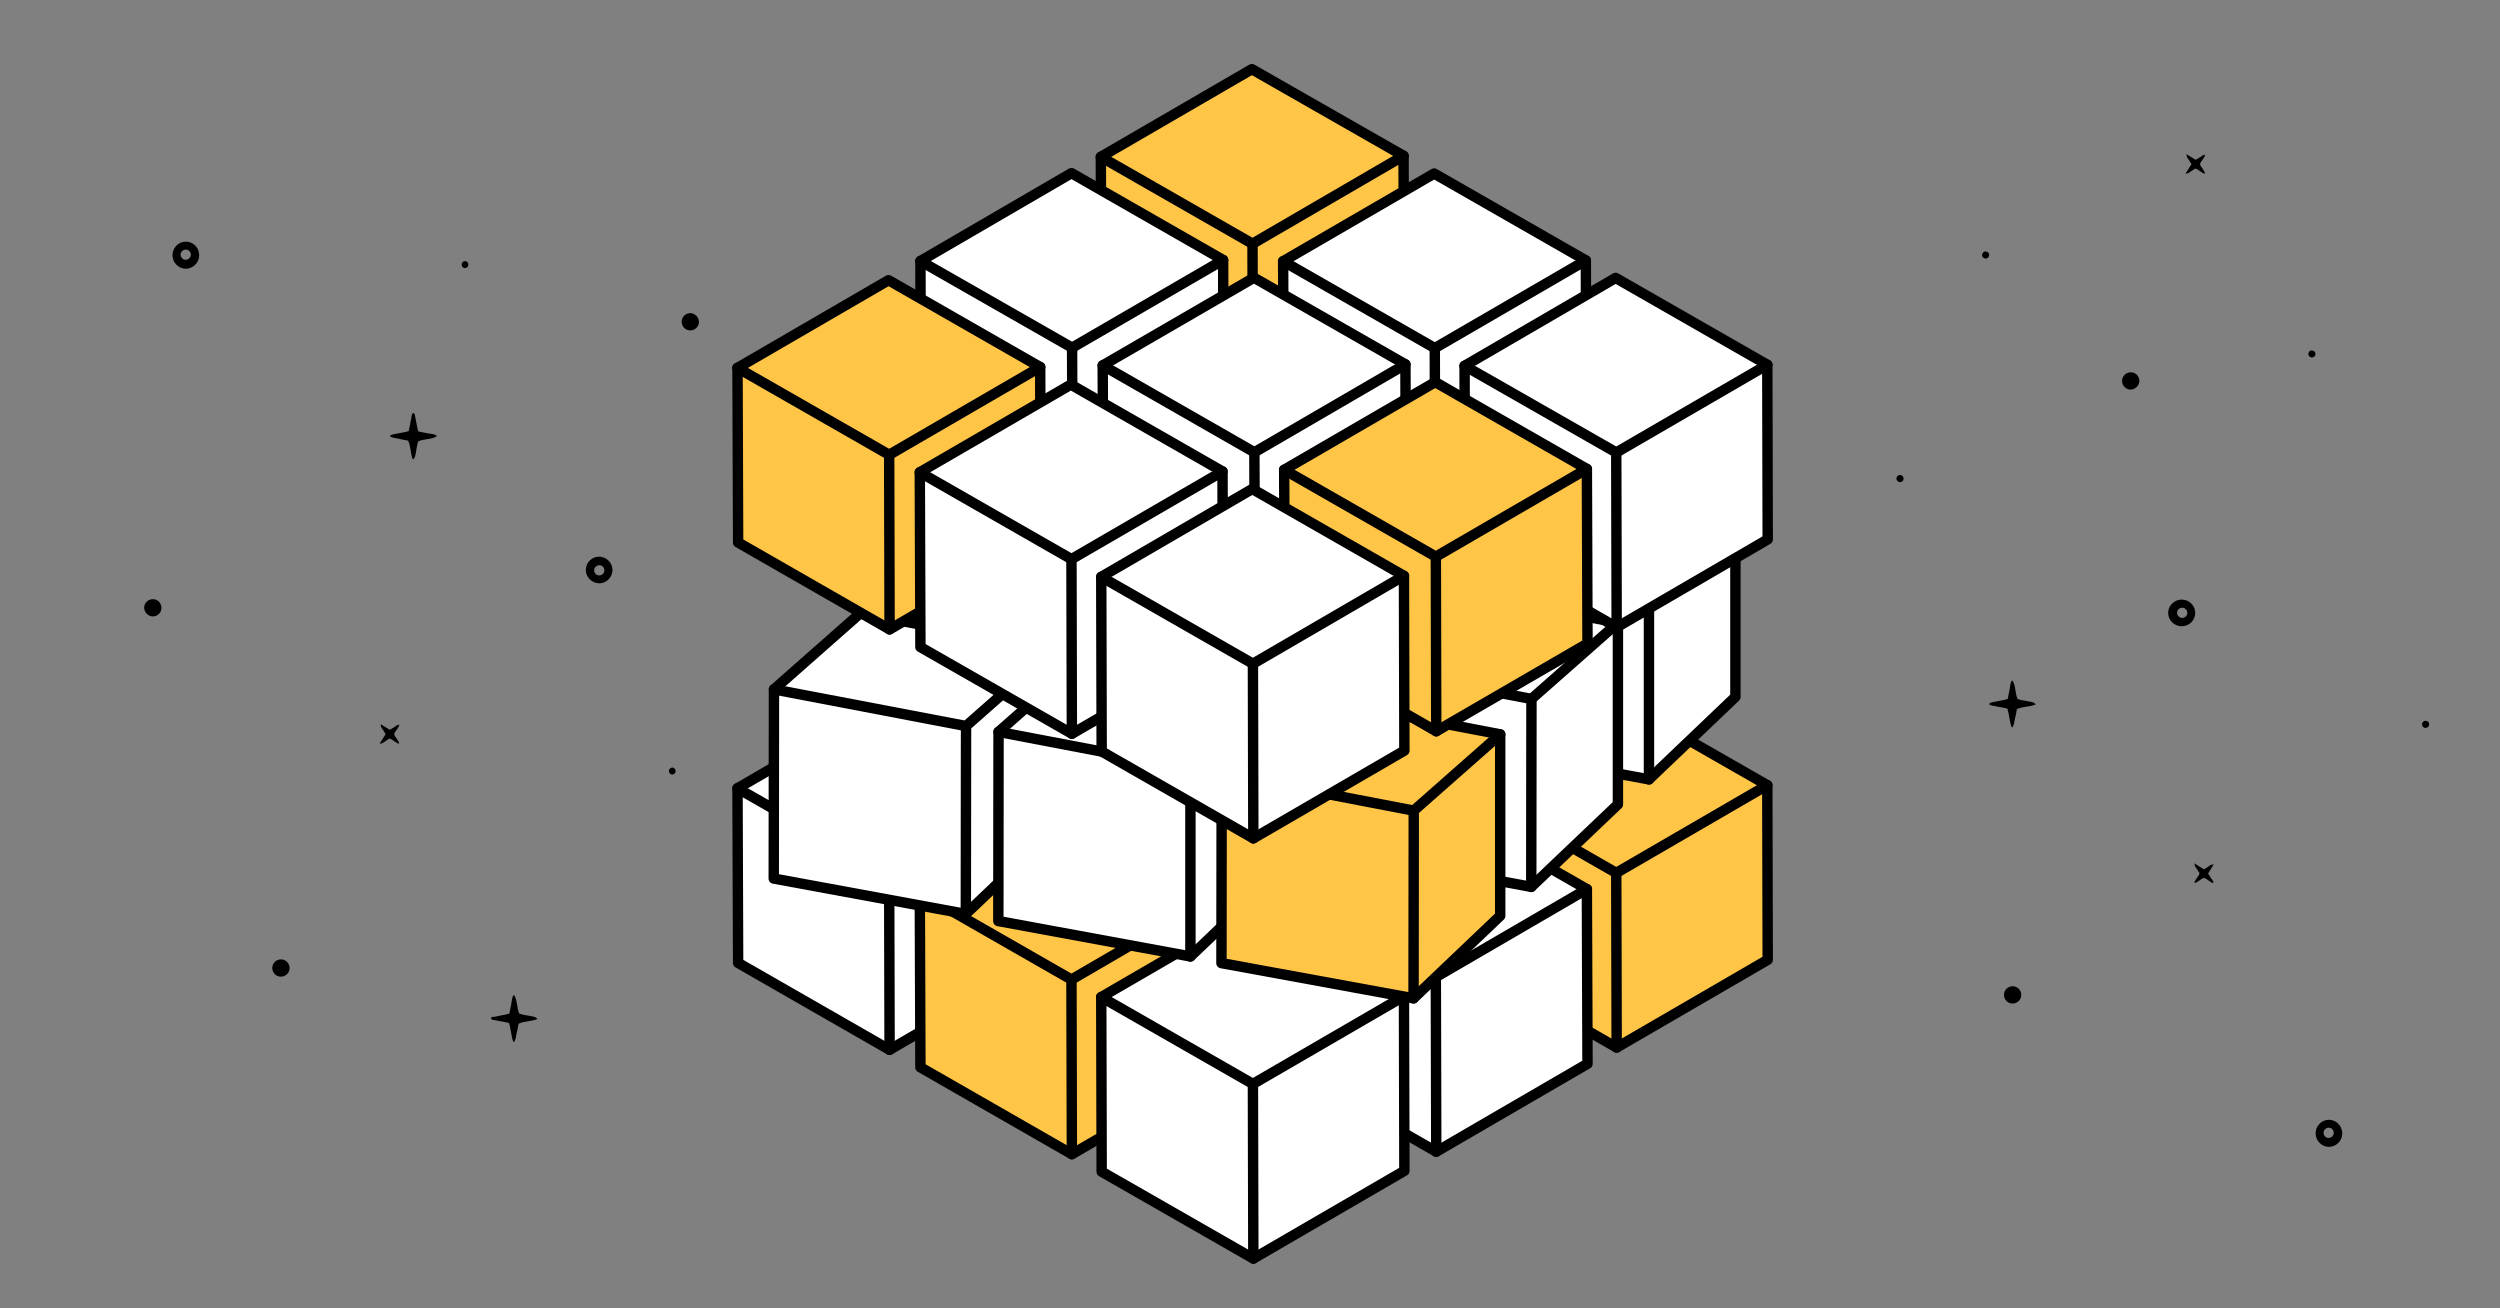 <?xml version="1.0" encoding="utf-8"?>
<!-- Generator: Adobe Illustrator 26.0.2, SVG Export Plug-In . SVG Version: 6.00 Build 0)  -->
<svg version="1.1" xmlns="http://www.w3.org/2000/svg" xmlns:xlink="http://www.w3.org/1999/xlink" x="0px" y="0px"
	 viewBox="0 0 1200 628" style="enable-background:new 0 0 1200 628;" xml:space="preserve">
<rect x="0" y="0" width="1200" height="628" fill="#808080" stroke="none"/>
<style type="text/css">
	.st0{display:none;}
	.st1{display:inline;}
	.st2{fill:#FFFFFF;stroke:#000000;stroke-width:5;stroke-miterlimit:10;}
	.st3{display:inline;opacity:0.4;}
	.st4{fill:none;stroke:#000000;stroke-width:5;stroke-miterlimit:10;}
	.st5{fill:#FFFFFF;stroke:#000000;stroke-width:5;stroke-linecap:round;stroke-linejoin:round;stroke-miterlimit:10;}
	.st6{fill:#FFC547;stroke:#000000;stroke-width:5;stroke-linecap:round;stroke-linejoin:round;stroke-miterlimit:10;}
	.st7{fill:none;stroke:#000000;stroke-width:5;stroke-linecap:round;stroke-linejoin:round;stroke-miterlimit:10;}
</style>
<g id="fondo">
</g>
<g id="Capa_1">
	<path d="M235.6,488.9c0.7,0.8,1.7,0.7,2.6,0.9c1,0.3,2.2,0.4,3.2,0.6l2.9,0.6c0.2,0.6,0.4,1.2,0.5,1.9l1.1,5.8
		c0.2,0.5,0.4,1.1,0.7,1.6c1.2-1.4,1-3,1.4-4.4c0.4-1.4,0.6-3,0.9-4.5c2.9-1.4,6.2-1,9.1-2.3c-1-1-1-1-4.4-1.6c-1.5-0.2-3-0.5-4.4-1
		c-1.2-2.9-0.8-6.1-2.3-8.7c0-0.1-0.2-0.1-0.4-0.1c-0.9,1.3-0.8,2.9-1.1,4.3c-0.3,1.5-0.6,3-0.9,4.5c-0.6,0.2-1.3,0.4-1.9,0.5
		l-5.5,1.1C236.6,488,235.9,488,235.6,488.9z"/>
	<path d="M1117.7,537.5L1117.7,537.5c-3.4,0.1-6.1,2.9-6.2,6.3c0,0.1,0,0.1,0,0.2c0,3.5,2.8,6.4,6.3,6.5c3.5,0,6.4-2.8,6.5-6.3v-0.4
		C1124.1,540.2,1121.2,537.4,1117.7,537.5z M1117.7,546.2c-1.3,0-2.4-1.1-2.4-2.5c0-1.3,1.1-2.4,2.5-2.4h0.2
		c1.3,0.1,2.3,1.3,2.2,2.6C1120.1,545.2,1119,546.2,1117.7,546.2z"/>
	<path d="M89,116L89,116c-3.4,0.1-6.1,2.9-6.2,6.3c0,0.1,0,0.1,0,0.2c0,3.5,2.8,6.4,6.3,6.5c3.5,0,6.4-2.8,6.5-6.3v-0.4
		C95.5,118.7,92.6,115.9,89,116z M89.1,124.7c-1.3,0-2.4-1.1-2.4-2.5c0-1.3,1.1-2.4,2.5-2.4h0.2c1.3,0.1,2.3,1.3,2.2,2.6
		C91.5,123.7,90.4,124.7,89.1,124.7z"/>
	<path d="M1053.7,294L1053.7,294c-0.1-3.4-2.9-6.1-6.3-6.2c-0.1,0-0.1,0-0.2,0c-3.5,0-6.4,2.8-6.5,6.3c0,3.5,2.8,6.4,6.3,6.5l0.4,0
		C1051,300.5,1053.8,297.6,1053.7,294z M1045,294.1c0-1.3,1.1-2.4,2.5-2.4c1.3,0,2.4,1.1,2.4,2.5l0,0.2c-0.1,1.3-1.3,2.3-2.6,2.2
		C1046,296.5,1045,295.4,1045,294.1z"/>
	<path d="M287.8,280c3.4-0.1,6.1-2.9,6.2-6.3c0-3.5-2.7-6.3-6.2-6.5c-3.5-0.1-6.5,2.6-6.6,6.2l0,0.4
		C281.3,277.3,284.3,280,287.8,280z M287.7,271.3c1.3,0,2.4,1.1,2.4,2.5c0,1.3-1.1,2.4-2.5,2.4l-0.2,0c-1.3-0.1-2.3-1.3-2.2-2.6
		C285.3,272.3,286.4,271.3,287.7,271.3z"/>
	<path d="M185.1,352.4l-2.9,4.6c0.5-0.1,0.9-0.2,1.4-0.3l3.3-2.2c1.7,0.4,2.8,2.1,4.7,2.5c-0.2-1.9-2-2.9-2.4-4.6
		c0.4-1.6,2-2.6,2.5-4.5c-1.1-0.1-1.7,0.7-2.4,1.1l-2.2,1.3l-4.4-2.7c0.2,1.5,0.2,1.5,1,2.5L185.1,352.4L185.1,352.4z"/>
	<path d="M1057.9,417.3l-4.6-2.9c0.1,0.5,0.2,0.9,0.3,1.4l2.2,3.3c-0.4,1.7-2.1,2.8-2.5,4.7c1.9-0.2,2.9-2,4.6-2.4
		c1.6,0.4,2.6,2,4.5,2.5c0.1-1.1-0.7-1.7-1.1-2.4l-1.4-2.2l2.7-4.4c-1.5,0.2-1.5,0.2-2.5,1L1057.9,417.3L1057.9,417.3z"/>
	<path d="M1051.9,78.8l-2.9,4.6c0.5-0.1,0.9-0.2,1.4-0.3l3.3-2.2c1.7,0.4,2.8,2.1,4.7,2.5c-0.2-1.9-2-2.9-2.4-4.6
		c0.4-1.6,2-2.6,2.5-4.5c-1.1-0.1-1.7,0.7-2.4,1.1l-2.2,1.3l-4.4-2.7c0.2,1.5,0.2,1.5,1,2.5L1051.9,78.8L1051.9,78.8z"/>
	<path d="M198.3,198.2c-0.8,0.7-0.7,1.7-0.9,2.6c-0.3,1-0.4,2.2-0.6,3.2l-0.6,2.9c-0.6,0.2-1.2,0.4-1.8,0.5l-5.8,1.1
		c-0.5,0.2-1.1,0.4-1.6,0.7c1.4,1.2,3,1,4.4,1.4s3,0.6,4.5,0.9c1.4,2.9,1,6.2,2.3,9.1c1-1,1-1,1.6-4.4c0.2-1.5,0.5-3,1-4.4
		c2.9-1.2,6.1-0.8,8.7-2.3c0.1,0,0.1-0.2,0.1-0.4c-1.3-0.9-2.9-0.8-4.3-1.1c-1.5-0.3-3-0.6-4.5-0.9c-0.2-0.6-0.4-1.3-0.5-1.9
		c-0.4-1.9-0.7-3.7-1.1-5.6C199.1,199.1,199.1,198.5,198.3,198.2L198.3,198.2z"/>
	<path d="M954.8,338c0.7,0.8,1.7,0.7,2.6,0.9c1,0.3,2.2,0.4,3.2,0.6l2.9,0.6c0.2,0.6,0.4,1.2,0.5,1.8l1.1,5.8
		c0.2,0.5,0.4,1.1,0.7,1.6c1.2-1.4,1-3,1.4-4.4c0.4-1.4,0.6-3,0.9-4.5c2.9-1.4,6.2-1,9.1-2.3c-1-1-1-1-4.4-1.6c-1.5-0.2-3-0.5-4.4-1
		c-1.2-2.9-0.8-6.1-2.3-8.7c0-0.1-0.2-0.1-0.4-0.1c-0.9,1.3-0.8,2.9-1.1,4.3c-0.3,1.5-0.6,3-0.9,4.5c-0.6,0.2-1.3,0.4-1.9,0.5
		c-1.9,0.4-3.7,0.7-5.6,1.1C955.8,337.2,955.1,337.2,954.8,338L954.8,338z"/>
	<path d="M1164.4,346c-1-0.1-1.8,0.7-1.8,1.6c-0.1,1,0.7,1.8,1.6,1.8c0.1,0,0.1,0,0.2,0c1-0.1,1.7-0.9,1.6-1.8
		C1166,346.7,1165.3,346,1164.4,346z"/>
	<path d="M223.2,125.3c-1,0.1-1.7,0.9-1.6,1.8c0,0.9,0.8,1.6,1.6,1.6c1-0.1,1.7-0.9,1.6-1.8C224.8,126.1,224.1,125.4,223.2,125.3z"
		/>
	<path d="M322.7,371.8c1-0.1,1.7-0.9,1.6-1.8c-0.1-0.9-0.8-1.6-1.6-1.6c-1,0.1-1.7,0.9-1.6,1.8C321.1,371.1,321.8,371.8,322.7,371.8
		z"/>
	<path d="M1026.9,182.9c0-2.3-1.8-4.2-4.1-4.2c-2.3,0-4.2,1.8-4.2,4.1s1.8,4.2,4.1,4.2c0,0,0,0,0,0l0.1,0
		C1025,186.9,1026.8,185.1,1026.9,182.9z"/>
	<path d="M966.1,473.4c-2.3,0-4.2,1.8-4.2,4.1c0,2.3,1.8,4.2,4.1,4.2c2.3,0,4.2-1.8,4.2-4.1c0,0,0,0,0,0v-0.1
		C970.2,475.3,968.4,473.4,966.1,473.4z"/>
	<path d="M134.8,468.8c2.3,0,4.2-1.8,4.2-4.1s-1.8-4.2-4.1-4.2s-4.2,1.8-4.2,4.1c0,0,0,0,0,0l0,0.1
		C130.7,466.9,132.5,468.8,134.8,468.8L134.8,468.8z"/>
	<path d="M331.4,150.3c-2.3,0-4.2,1.8-4.2,4.1c0,2.3,1.8,4.2,4.1,4.2c2.3,0,4.2-1.8,4.2-4.1v-0.1
		C335.4,152.2,333.6,150.4,331.4,150.3z"/>
	<path d="M73.3,295.9c2.3,0,4.2-1.8,4.2-4.1c0-2.3-1.8-4.2-4.1-4.2s-4.2,1.8-4.2,4.1c0,0,0,0,0,0l0,0.1
		C69.3,294,71.1,295.8,73.3,295.9L73.3,295.9z"/>
	<path d="M1111.4,170c0.1-0.9-0.6-1.7-1.6-1.8c-0.9-0.1-1.7,0.6-1.8,1.6c-0.1,0.9,0.6,1.7,1.6,1.8l0,0
		C1110.6,171.6,1111.4,170.9,1111.4,170z"/>
	<path d="M954.8,122.5c0.1-0.9-0.6-1.7-1.6-1.8c-0.9-0.1-1.7,0.6-1.8,1.6c-0.1,0.9,0.6,1.7,1.6,1.8l0,0
		C953.9,124.2,954.7,123.5,954.8,122.5z"/>
	<path d="M913.7,229.8c0.1-0.9-0.6-1.7-1.6-1.8c-0.9-0.1-1.7,0.6-1.8,1.6c-0.1,0.9,0.6,1.7,1.6,1.8l0,0
		C912.9,231.5,913.7,230.8,913.7,229.8z"/>
</g>
<g id="Capa_3">
	<g class="st0">
		<g class="st1">
			<g>
				<polygon class="st2" points="659.3,377 584.3,420.6 508.9,377.4 508.7,290.6 583.7,247 659.1,290.2 				"/>
				<polyline class="st2" points="508.7,290.6 584,333.8 659.1,290.2 				"/>
				<line class="st2" x1="584" y1="333.8" x2="584.3" y2="420.6"/>
			</g>
			<g>
				<polygon class="st2" points="577.3,424.8 502.2,468.4 426.9,425.3 426.6,338.5 501.7,294.9 577,338 				"/>
				<polyline class="st2" points="426.6,338.5 501.9,381.6 577,338 				"/>
				<line class="st2" x1="501.9" y1="381.6" x2="502.2" y2="468.4"/>
			</g>
			<g>
				<polygon class="st2" points="495,472.1 419.9,515.7 344.6,472.6 344.3,385.8 419.4,342.2 494.7,385.4 				"/>
				<polyline class="st2" points="344.3,385.8 419.6,429 494.7,385.4 				"/>
				<line class="st2" x1="419.6" y1="429" x2="419.9" y2="515.7"/>
			</g>
		</g>
		<g class="st1">
			<g>
				<polygon class="st2" points="740.3,425.7 665.2,469.3 589.9,426.1 589.6,339.4 664.7,295.7 740,338.9 				"/>
				<polyline class="st2" points="589.6,339.4 665,382.5 740,338.9 				"/>
				<line class="st2" x1="665" y1="382.5" x2="665.2" y2="469.3"/>
			</g>
			<g>
				<polygon class="st2" points="658.2,473.5 583.1,517.1 507.8,474 507.5,387.2 582.6,343.6 657.9,386.7 				"/>
				<polyline class="st2" points="507.5,387.2 582.9,430.3 657.9,386.7 				"/>
				<line class="st2" x1="582.9" y1="430.3" x2="583.1" y2="517.1"/>
			</g>
			<g>
				<polygon class="st2" points="575.9,520.8 500.8,564.4 425.5,521.3 425.2,434.5 500.3,390.9 575.7,434.1 				"/>
				<polyline class="st2" points="425.2,434.5 500.6,477.7 575.7,434.1 				"/>
				<line class="st2" x1="500.6" y1="477.7" x2="500.8" y2="564.4"/>
			</g>
		</g>
		<g class="st1">
			<g>
				<polygon class="st2" points="821,473.5 745.9,517.1 670.6,474 670.3,387.2 745.4,343.6 820.8,386.7 				"/>
				<polyline class="st2" points="670.3,387.2 745.7,430.3 820.8,386.7 				"/>
				<line class="st2" x1="745.7" y1="430.3" x2="745.9" y2="517.1"/>
			</g>
			<g>
				<polygon class="st2" points="740.6,520.8 665.5,564.4 590.2,521.3 589.9,434.5 665,390.9 740.3,434.1 				"/>
				<polyline class="st2" points="589.9,434.5 665.2,477.7 740.3,434.1 				"/>
				<line class="st2" x1="665.2" y1="477.7" x2="665.5" y2="564.4"/>
			</g>
			<g>
				<polygon class="st2" points="658.5,567.5 583.4,611.1 508.1,568 507.8,481.2 582.9,437.6 658.2,480.7 				"/>
				<polyline class="st2" points="507.8,481.2 583.2,524.4 658.2,480.7 				"/>
				<line class="st2" x1="583.2" y1="524.4" x2="583.4" y2="611.1"/>
			</g>
		</g>
	</g>
	<g class="st0">
		<g class="st3">
			<polygon class="st2" points="362.2,348.8 405.2,311 500.6,329.2 500.6,419.4 457.5,460.4 362.1,442.9 			"/>
			<polyline class="st4" points="457.5,460.4 457.6,367.1 500.6,329.2 			"/>
			<line class="st4" x1="457.6" y1="367.1" x2="362.2" y2="348.8"/>
		</g>
		<g class="st3">
			<polygon class="st2" points="669,295.9 711.9,258 807.3,276.2 807.3,366.5 764.3,407.5 668.9,389.9 			"/>
			<polyline class="st4" points="764.3,407.5 764.4,314.1 807.3,276.2 			"/>
			<line class="st4" x1="764.4" y1="314.1" x2="669" y2="295.9"/>
		</g>
		<g class="st3">
			<polygon class="st2" points="619.1,343.8 662,305.9 757.4,324.2 757.4,414.4 714.4,455.4 619,437.9 			"/>
			<polyline class="st4" points="714.4,455.4 714.5,362.1 757.4,324.2 			"/>
			<line class="st4" x1="714.5" y1="362.1" x2="619.1" y2="343.8"/>
		</g>
		<g class="st3">
			<polygon class="st2" points="463.7,370 506.7,332.1 602.1,350.4 602.1,440.6 559.1,481.6 463.7,464 			"/>
			<polyline class="st4" points="559.1,481.6 559.1,388.3 602.1,350.4 			"/>
			<line class="st4" x1="559.1" y1="388.3" x2="463.7" y2="370"/>
		</g>
		<g class="st3">
			<polygon class="st2" points="568,390.8 611,353 706.4,371.2 706.4,461.4 663.3,502.4 567.9,484.9 			"/>
			<polyline class="st2" points="663.3,502.4 663.4,409.1 706.4,371.2 			"/>
			<line class="st2" x1="663.4" y1="409.1" x2="568" y2="390.8"/>
		</g>
	</g>
	<g>
		<g>
			<g>
				<g>
					<polygon class="st5" points="674,360.4 601.4,402.5 528.7,360.8 528.4,277 600.9,234.9 673.7,276.6 					"/>
					<polyline class="st5" points="528.4,277 601.2,318.7 673.7,276.6 					"/>
					<line class="st5" x1="601.2" y1="318.7" x2="601.4" y2="402.5"/>
				</g>
				<g>
					<polygon class="st5" points="587.4,410.4 514.9,452.5 442.1,410.8 441.8,327 514.3,284.9 587.1,326.6 					"/>
					<polyline class="st5" points="441.8,327 514.6,368.7 587.1,326.6 					"/>
					<line class="st5" x1="514.6" y1="368.7" x2="514.9" y2="452.5"/>
				</g>
				<g>
					<polygon class="st5" points="499.5,461.7 427,503.9 354.3,462.2 354,378.4 426.5,336.2 499.3,377.9 					"/>
					<polyline class="st5" points="354,378.4 426.8,420 499.3,377.9 					"/>
					<line class="st5" x1="426.8" y1="420" x2="427" y2="503.9"/>
				</g>
			</g>
			<g>
				<g>
					<polygon class="st5" points="761.5,410.5 688.9,452.7 616.2,411 615.9,327.2 688.4,285 761.2,326.7 					"/>
					<polyline class="st5" points="615.9,327.2 688.7,368.9 761.2,326.7 					"/>
					<line class="st5" x1="688.7" y1="368.9" x2="688.9" y2="452.7"/>
				</g>
				<g>
					<polygon class="st5" points="674.9,460.5 602.4,502.6 529.6,460.9 529.3,377.1 601.9,335 674.6,376.7 					"/>
					<polyline class="st5" points="529.3,377.1 602.1,418.8 674.6,376.7 					"/>
					<line class="st5" x1="602.1" y1="418.8" x2="602.4" y2="502.6"/>
				</g>
				<g>
					<polygon class="st6" points="587.1,511.9 514.5,554 441.8,512.3 441.5,428.5 514,386.4 586.8,428 					"/>
					<polyline class="st7" points="441.5,428.5 514.3,470.2 586.8,428 					"/>
					<line class="st5" x1="514.3" y1="470.2" x2="514.5" y2="554"/>
				</g>
			</g>
			<g>
				<polygon class="st6" points="848.5,460.7 776,502.8 703.2,461.1 703,377.3 775.5,335.2 848.3,376.9 				"/>
				<polyline class="st7" points="703,377.3 775.8,419 848.3,376.9 				"/>
				<line class="st5" x1="775.8" y1="419" x2="776" y2="502.8"/>
			</g>
			<g>
				<polygon class="st5" points="762,510.6 689.4,552.8 616.7,511.1 616.4,427.3 688.9,385.1 761.7,426.8 				"/>
				<polyline class="st5" points="616.4,427.3 689.2,469 761.7,426.8 				"/>
				<line class="st5" x1="689.2" y1="469" x2="689.4" y2="552.8"/>
			</g>
			<g>
				<polygon class="st5" points="674.1,562 601.6,604.1 528.8,562.4 528.6,478.6 601.1,436.5 673.9,478.2 				"/>
				<polyline class="st5" points="528.6,478.6 601.4,520.3 673.9,478.2 				"/>
				<line class="st5" x1="601.4" y1="520.3" x2="601.6" y2="604.1"/>
			</g>
		</g>
		<g>
			<g>
				<polygon class="st5" points="371.5,330.9 413,294.3 505.2,311.9 505.2,399.1 463.6,438.7 371.4,421.7 				"/>
				<polyline class="st7" points="463.6,438.7 463.7,348.5 505.2,311.9 				"/>
				<line class="st7" x1="463.7" y1="348.5" x2="371.5" y2="330.9"/>
			</g>
			<g>
				<polygon class="st5" points="699.4,266.3 740.9,229.7 833,247.4 833,334.5 791.5,374.1 699.3,357.2 				"/>
				<polyline class="st7" points="791.5,374.1 791.5,284 833,247.4 				"/>
				<line class="st7" x1="791.5" y1="284" x2="699.4" y2="266.3"/>
			</g>
			<g>
				<polygon class="st5" points="642.9,317.9 684.5,281.3 776.6,298.9 776.6,386.1 735,425.7 642.9,408.7 				"/>
				<polyline class="st7" points="735,425.7 735.1,335.5 776.6,298.9 				"/>
				<line class="st7" x1="735.1" y1="335.5" x2="642.9" y2="317.9"/>
			</g>
			<g>
				<polygon class="st5" points="479.3,351.3 520.8,314.7 612.9,332.4 612.9,419.5 571.4,459.1 479.2,442.1 				"/>
				<polyline class="st7" points="571.4,459.1 571.4,368.9 612.9,332.4 				"/>
				<line class="st7" x1="571.4" y1="368.9" x2="479.3" y2="351.3"/>
			</g>
			<g>
				<polygon class="st6" points="586.4,371.4 627.9,334.8 720.1,352.5 720.1,439.6 678.5,479.2 586.3,462.3 				"/>
				<polyline class="st7" points="678.5,479.2 678.6,389.1 720.1,352.5 				"/>
				<line class="st5" x1="678.6" y1="389.1" x2="586.4" y2="371.4"/>
			</g>
		</g>
		<g>
			<g>
				<g>
					<polygon class="st6" points="674,158.7 601.4,200.8 528.7,159.1 528.4,75.3 600.9,33.2 673.7,74.8 					"/>
					<polyline class="st7" points="528.4,75.3 601.2,117 673.7,74.8 					"/>
					<line class="st5" x1="601.2" y1="117" x2="601.4" y2="200.8"/>
				</g>
				<g>
					<polygon class="st5" points="587.4,208.6 514.9,250.8 442.1,209.1 441.8,125.3 514.3,83.1 587.1,124.8 					"/>
					<polyline class="st5" points="441.8,125.3 514.6,166.9 587.1,124.8 					"/>
					<line class="st5" x1="514.6" y1="166.9" x2="514.9" y2="250.8"/>
				</g>
				<g>
					<polygon class="st6" points="499.5,260 427,302.1 354.3,260.4 354,176.6 426.5,134.5 499.3,176.2 					"/>
					<polyline class="st7" points="354,176.6 426.8,218.3 499.3,176.2 					"/>
					<line class="st5" x1="426.8" y1="218.3" x2="427" y2="302.1"/>
				</g>
			</g>
			<g>
				<g>
					<polygon class="st5" points="761.5,208.8 688.9,250.9 616.2,209.2 615.9,125.4 688.4,83.3 761.2,125 					"/>
					<polyline class="st5" points="615.9,125.4 688.7,167.1 761.2,125 					"/>
					<line class="st5" x1="688.7" y1="167.1" x2="688.9" y2="250.9"/>
				</g>
				<g>
					<polygon class="st5" points="674.9,258.8 602.4,300.9 529.6,259.2 529.3,175.4 601.9,133.3 674.6,174.9 					"/>
					<polyline class="st5" points="529.3,175.4 602.1,217.1 674.6,174.9 					"/>
					<line class="st5" x1="602.1" y1="217.1" x2="602.4" y2="300.9"/>
				</g>
				<g>
					<polygon class="st5" points="587.1,310.1 514.5,352.2 441.8,310.6 441.5,226.7 514,184.6 586.8,226.3 					"/>
					<polyline class="st5" points="441.5,226.7 514.3,268.4 586.8,226.3 					"/>
					<line class="st5" x1="514.3" y1="268.4" x2="514.5" y2="352.2"/>
				</g>
			</g>
			<g>
				<polygon class="st5" points="848.5,258.9 776,301.1 703.2,259.4 703,175.6 775.5,133.4 848.3,175.1 				"/>
				<polyline class="st5" points="703,175.6 775.8,217.2 848.3,175.1 				"/>
				<line class="st5" x1="775.8" y1="217.2" x2="776" y2="301.1"/>
			</g>
			<g>
				<polygon class="st6" points="762,308.9 689.4,351 616.7,309.3 616.4,225.5 688.9,183.4 761.7,225.1 				"/>
				<polyline class="st7" points="616.4,225.5 689.2,267.2 761.7,225.1 				"/>
				<line class="st5" x1="689.2" y1="267.2" x2="689.4" y2="351"/>
			</g>
			<g>
				<polygon class="st5" points="674.1,360.3 601.6,402.4 528.8,360.7 528.6,276.9 601.1,234.7 673.9,276.4 				"/>
				<polyline class="st5" points="528.6,276.9 601.4,318.6 673.9,276.4 				"/>
				<line class="st5" x1="601.4" y1="318.6" x2="601.6" y2="402.4"/>
			</g>
		</g>
	</g>
</g>
</svg>
